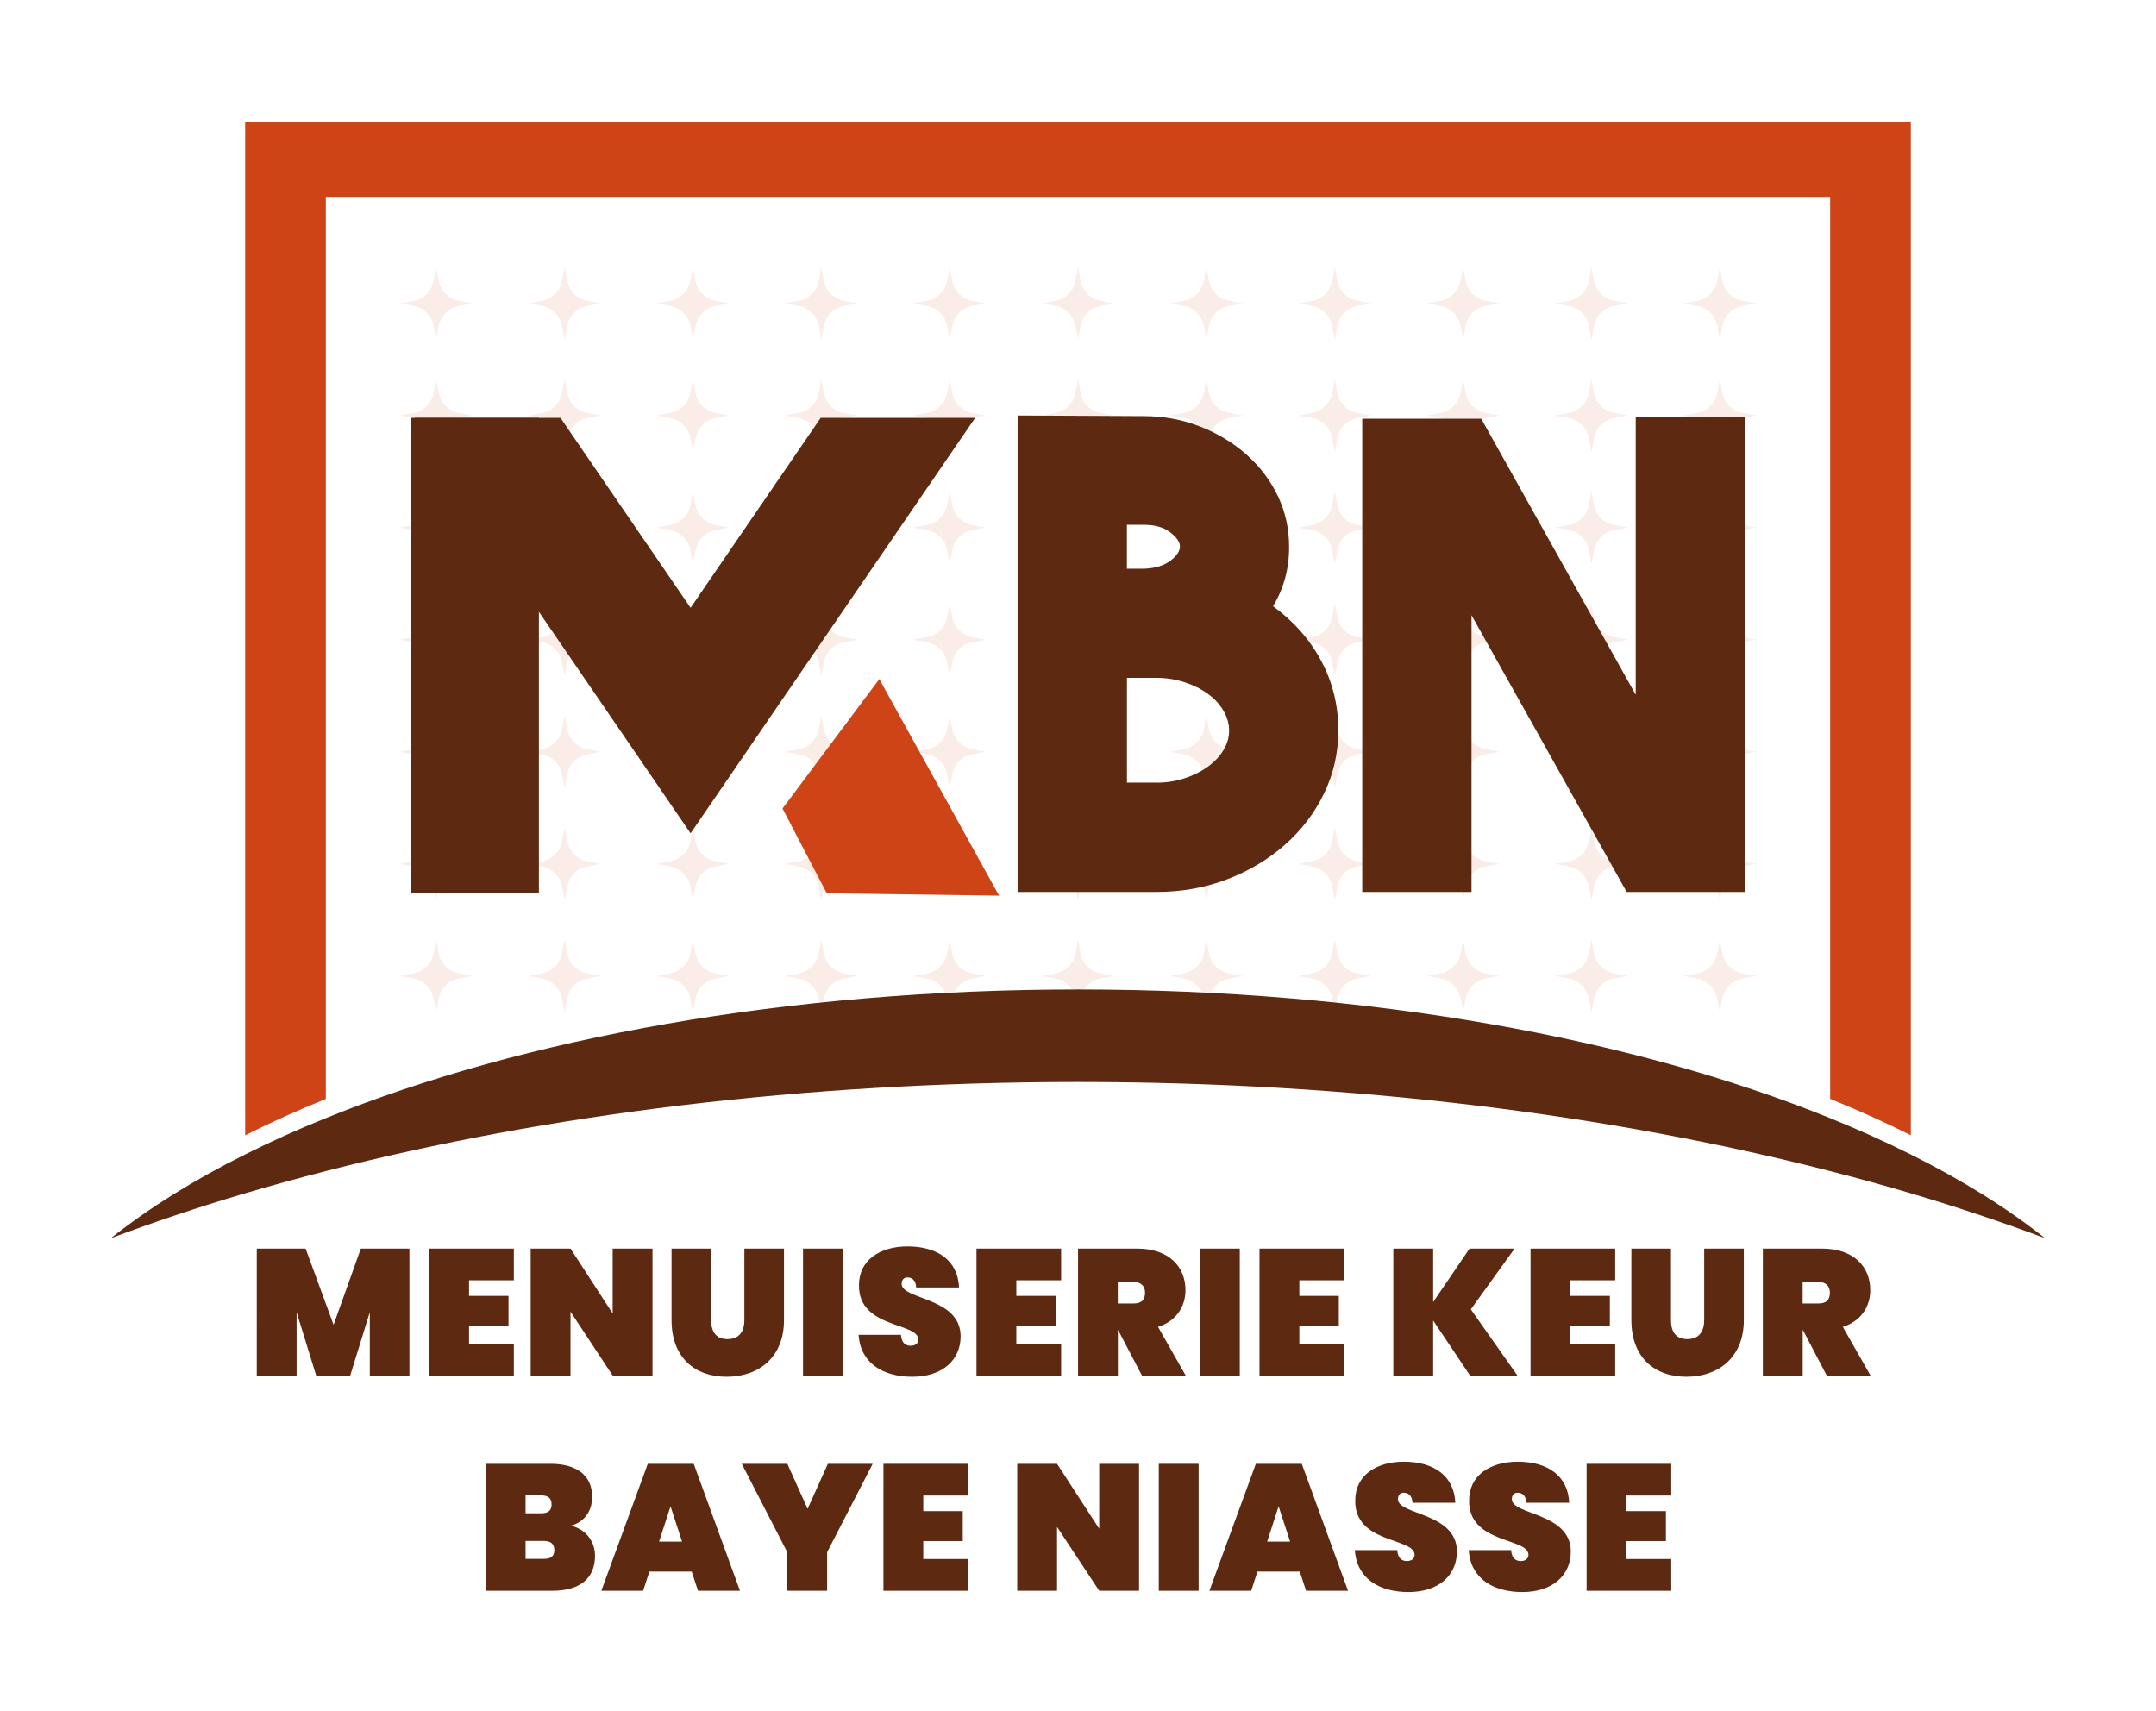 <svg xmlns="http://www.w3.org/2000/svg" xmlns:xlink="http://www.w3.org/1999/xlink" id="Calque_1" x="0px" y="0px" viewBox="0 0 406.48 322.57" style="enable-background:new 0 0 406.48 322.57;" xml:space="preserve"><style type="text/css">	.st0{opacity:0.1;}	.st1{fill:#CE4417;}	.st2{fill:#5D2910;}	.st3{opacity:0.15;fill:none;}</style><g>	<g class="st0">		<g>			<path class="st1" d="M86.49,56.71c-1.91-0.37-3.4-1.85-3.76-3.76l-0.48-2.58l-0.49,2.58c-0.36,1.91-1.85,3.4-3.76,3.76    l-2.58,0.48l2.58,0.49c1.91,0.36,3.41,1.85,3.76,3.76l0.49,2.58l0.48-2.58c0.37-1.91,1.85-3.41,3.76-3.76l2.58-0.49L86.49,56.71z    "></path>			<path class="st1" d="M110.69,56.71c-1.91-0.37-3.4-1.85-3.76-3.76l-0.48-2.58l-0.49,2.58c-0.36,1.91-1.85,3.4-3.76,3.76    l-2.58,0.48l2.58,0.49c1.91,0.36,3.41,1.85,3.76,3.76l0.49,2.58l0.48-2.58c0.37-1.91,1.85-3.41,3.76-3.76l2.58-0.49L110.69,56.71    z"></path>			<path class="st1" d="M134.89,56.71c-1.91-0.37-3.4-1.85-3.76-3.76l-0.48-2.58l-0.49,2.58c-0.36,1.91-1.85,3.4-3.76,3.76    l-2.58,0.48l2.58,0.49c1.91,0.36,3.41,1.85,3.76,3.76l0.49,2.58l0.48-2.58c0.37-1.91,1.85-3.41,3.76-3.76l2.58-0.49L134.89,56.71    z"></path>			<path class="st1" d="M159.09,56.71c-1.91-0.37-3.4-1.85-3.76-3.76l-0.48-2.58l-0.49,2.58c-0.36,1.91-1.85,3.4-3.76,3.76    l-2.58,0.48l2.58,0.49c1.91,0.36,3.41,1.85,3.76,3.76l0.49,2.58l0.48-2.58c0.37-1.91,1.85-3.41,3.76-3.76l2.58-0.49L159.09,56.71    z"></path>			<path class="st1" d="M183.29,56.71c-1.91-0.37-3.4-1.85-3.76-3.76l-0.48-2.58l-0.49,2.58c-0.36,1.91-1.85,3.4-3.76,3.76    l-2.58,0.48l2.58,0.49c1.91,0.36,3.41,1.85,3.76,3.76l0.49,2.58l0.48-2.58c0.37-1.91,1.85-3.41,3.76-3.76l2.58-0.49L183.29,56.71    z"></path>			<path class="st1" d="M207.49,56.71c-1.91-0.37-3.4-1.85-3.76-3.76l-0.48-2.58l-0.49,2.58c-0.36,1.91-1.85,3.4-3.76,3.76    l-2.58,0.48l2.58,0.49c1.91,0.36,3.41,1.85,3.76,3.76l0.49,2.58l0.48-2.58c0.37-1.91,1.85-3.41,3.76-3.76l2.58-0.49L207.49,56.71    z"></path>			<path class="st1" d="M231.69,56.71c-1.91-0.37-3.4-1.85-3.76-3.76l-0.48-2.58l-0.49,2.58c-0.36,1.91-1.85,3.4-3.76,3.76    l-2.58,0.48l2.58,0.49c1.91,0.36,3.41,1.85,3.76,3.76l0.49,2.58l0.48-2.58c0.37-1.91,1.85-3.41,3.76-3.76l2.58-0.49L231.69,56.71    z"></path>			<path class="st1" d="M255.89,56.71c-1.91-0.37-3.4-1.85-3.76-3.76l-0.48-2.58l-0.49,2.58c-0.36,1.91-1.85,3.4-3.76,3.76    l-2.58,0.48l2.58,0.49c1.91,0.36,3.41,1.85,3.76,3.76l0.49,2.58l0.48-2.58c0.37-1.91,1.85-3.41,3.76-3.76l2.58-0.49L255.89,56.71    z"></path>			<path class="st1" d="M280.09,56.71c-1.91-0.37-3.4-1.85-3.76-3.76l-0.48-2.58l-0.49,2.58c-0.36,1.91-1.85,3.4-3.76,3.76    l-2.58,0.48l2.58,0.49c1.91,0.36,3.41,1.85,3.76,3.76l0.49,2.58l0.48-2.58c0.37-1.91,1.85-3.41,3.76-3.76l2.58-0.49L280.09,56.71    z"></path>			<path class="st1" d="M304.29,56.71c-1.91-0.37-3.4-1.85-3.76-3.76l-0.48-2.58l-0.49,2.58c-0.36,1.91-1.85,3.4-3.76,3.76    l-2.58,0.48l2.58,0.49c1.91,0.36,3.41,1.85,3.76,3.76l0.49,2.58l0.48-2.58c0.37-1.91,1.85-3.41,3.76-3.76l2.58-0.49L304.29,56.71    z"></path>			<path class="st1" d="M328.49,56.71c-1.91-0.37-3.4-1.85-3.76-3.76l-0.48-2.58l-0.49,2.58c-0.36,1.91-1.85,3.4-3.76,3.76    l-2.58,0.48l2.58,0.49c1.91,0.36,3.41,1.85,3.76,3.76l0.49,2.58l0.48-2.58c0.37-1.91,1.85-3.41,3.76-3.76l2.58-0.49L328.49,56.71    z"></path>		</g>		<g>			<path class="st1" d="M86.49,77.85c-1.91-0.37-3.4-1.85-3.76-3.76l-0.48-2.58l-0.49,2.58c-0.36,1.91-1.85,3.4-3.76,3.76    l-2.58,0.48l2.58,0.49c1.91,0.36,3.41,1.85,3.76,3.76l0.49,2.58l0.48-2.58c0.37-1.91,1.85-3.41,3.76-3.76l2.58-0.49L86.49,77.85z    "></path>			<path class="st1" d="M110.69,77.85c-1.91-0.37-3.4-1.85-3.76-3.76l-0.48-2.58l-0.49,2.58c-0.36,1.91-1.85,3.4-3.76,3.76    l-2.58,0.48l2.58,0.49c1.91,0.36,3.41,1.85,3.76,3.76l0.49,2.58l0.48-2.58c0.37-1.91,1.85-3.41,3.76-3.76l2.58-0.49L110.69,77.85    z"></path>			<path class="st1" d="M134.89,77.85c-1.91-0.37-3.4-1.85-3.76-3.76l-0.48-2.58l-0.49,2.58c-0.36,1.91-1.85,3.4-3.76,3.76    l-2.58,0.48l2.58,0.49c1.91,0.36,3.41,1.85,3.76,3.76l0.49,2.58l0.48-2.58c0.37-1.91,1.85-3.41,3.76-3.76l2.58-0.49L134.89,77.85    z"></path>			<path class="st1" d="M159.09,77.85c-1.91-0.37-3.4-1.85-3.76-3.76l-0.48-2.58l-0.49,2.58c-0.36,1.91-1.85,3.4-3.76,3.76    l-2.58,0.48l2.58,0.49c1.91,0.36,3.41,1.85,3.76,3.76l0.49,2.58l0.48-2.58c0.37-1.91,1.85-3.41,3.76-3.76l2.58-0.49L159.09,77.85    z"></path>			<path class="st1" d="M183.29,77.85c-1.91-0.37-3.4-1.85-3.76-3.76l-0.48-2.58l-0.49,2.58c-0.36,1.91-1.85,3.4-3.76,3.76    l-2.58,0.48l2.58,0.49c1.91,0.36,3.41,1.85,3.76,3.76l0.49,2.58l0.48-2.58c0.37-1.91,1.85-3.41,3.76-3.76l2.58-0.49L183.29,77.85    z"></path>			<path class="st1" d="M207.49,77.85c-1.91-0.37-3.4-1.85-3.76-3.76l-0.48-2.58l-0.49,2.58c-0.36,1.91-1.85,3.4-3.76,3.76    l-2.58,0.48l2.58,0.49c1.91,0.36,3.41,1.85,3.76,3.76l0.49,2.58l0.48-2.58c0.37-1.91,1.85-3.41,3.76-3.76l2.58-0.49L207.49,77.85    z"></path>			<path class="st1" d="M231.69,77.85c-1.91-0.37-3.4-1.85-3.76-3.76l-0.48-2.58l-0.49,2.58c-0.36,1.91-1.85,3.4-3.76,3.76    l-2.58,0.48l2.58,0.49c1.91,0.36,3.41,1.85,3.76,3.76l0.49,2.58l0.48-2.58c0.37-1.91,1.85-3.41,3.76-3.76l2.58-0.49L231.69,77.85    z"></path>			<path class="st1" d="M255.89,77.85c-1.91-0.37-3.4-1.85-3.76-3.76l-0.48-2.58l-0.49,2.58c-0.36,1.91-1.85,3.4-3.76,3.76    l-2.58,0.48l2.58,0.49c1.91,0.36,3.41,1.85,3.76,3.76l0.49,2.58l0.48-2.58c0.37-1.91,1.85-3.41,3.76-3.76l2.58-0.49L255.89,77.85    z"></path>			<path class="st1" d="M280.09,77.85c-1.91-0.37-3.4-1.85-3.76-3.76l-0.48-2.58l-0.49,2.58c-0.36,1.91-1.85,3.4-3.76,3.76    l-2.58,0.48l2.58,0.49c1.91,0.36,3.41,1.85,3.76,3.76l0.49,2.58l0.48-2.58c0.37-1.91,1.85-3.41,3.76-3.76l2.58-0.49L280.09,77.85    z"></path>			<path class="st1" d="M304.29,77.85c-1.91-0.37-3.4-1.85-3.76-3.76l-0.48-2.58l-0.49,2.58c-0.36,1.91-1.85,3.4-3.76,3.76    l-2.58,0.48l2.58,0.49c1.91,0.36,3.41,1.85,3.76,3.76l0.49,2.58l0.48-2.58c0.37-1.91,1.85-3.41,3.76-3.76l2.58-0.49L304.29,77.85    z"></path>			<path class="st1" d="M328.49,77.85c-1.91-0.37-3.4-1.85-3.76-3.76l-0.48-2.58l-0.49,2.58c-0.36,1.91-1.85,3.4-3.76,3.76    l-2.58,0.48l2.58,0.49c1.91,0.36,3.41,1.85,3.76,3.76l0.49,2.58l0.48-2.58c0.37-1.91,1.85-3.41,3.76-3.76l2.58-0.49L328.49,77.85    z"></path>		</g>		<g>			<path class="st1" d="M86.49,98.98c-1.91-0.37-3.4-1.85-3.76-3.76l-0.48-2.58l-0.49,2.58c-0.36,1.91-1.85,3.4-3.76,3.76    l-2.58,0.48l2.58,0.49c1.91,0.36,3.41,1.85,3.76,3.76l0.49,2.58l0.48-2.58c0.37-1.91,1.85-3.41,3.76-3.76l2.58-0.49L86.49,98.98z    "></path>			<path class="st1" d="M110.69,98.98c-1.91-0.37-3.4-1.85-3.76-3.76l-0.48-2.58l-0.49,2.58c-0.36,1.91-1.85,3.4-3.76,3.76    l-2.58,0.48l2.58,0.49c1.91,0.36,3.41,1.85,3.76,3.76l0.49,2.58l0.48-2.58c0.37-1.91,1.85-3.41,3.76-3.76l2.58-0.49L110.69,98.98    z"></path>			<path class="st1" d="M134.89,98.98c-1.91-0.37-3.4-1.85-3.76-3.76l-0.48-2.58l-0.49,2.58c-0.36,1.91-1.85,3.4-3.76,3.76    l-2.58,0.48l2.58,0.49c1.91,0.36,3.41,1.85,3.76,3.76l0.49,2.58l0.48-2.58c0.37-1.91,1.85-3.41,3.76-3.76l2.58-0.49L134.89,98.98    z"></path>			<path class="st1" d="M159.09,98.98c-1.91-0.37-3.4-1.85-3.76-3.76l-0.48-2.58l-0.49,2.58c-0.36,1.91-1.85,3.4-3.76,3.76    l-2.58,0.48l2.58,0.49c1.91,0.36,3.41,1.85,3.76,3.76l0.49,2.58l0.48-2.58c0.37-1.91,1.85-3.41,3.76-3.76l2.58-0.49L159.09,98.98    z"></path>			<path class="st1" d="M183.29,98.98c-1.91-0.37-3.4-1.85-3.76-3.76l-0.48-2.58l-0.49,2.58c-0.36,1.91-1.85,3.4-3.76,3.76    l-2.58,0.48l2.58,0.49c1.91,0.36,3.41,1.85,3.76,3.76l0.49,2.58l0.48-2.58c0.37-1.91,1.85-3.41,3.76-3.76l2.58-0.49L183.29,98.98    z"></path>			<path class="st1" d="M207.49,98.98c-1.91-0.37-3.4-1.85-3.76-3.76l-0.48-2.58l-0.49,2.58c-0.36,1.91-1.85,3.4-3.76,3.76    l-2.58,0.48l2.58,0.49c1.91,0.36,3.41,1.85,3.76,3.76l0.49,2.58l0.48-2.58c0.37-1.91,1.85-3.41,3.76-3.76l2.58-0.49L207.49,98.98    z"></path>			<path class="st1" d="M231.69,98.98c-1.91-0.37-3.4-1.85-3.76-3.76l-0.48-2.58l-0.49,2.58c-0.36,1.91-1.85,3.4-3.76,3.76    l-2.58,0.48l2.58,0.49c1.91,0.36,3.41,1.85,3.76,3.76l0.49,2.58l0.48-2.58c0.37-1.91,1.85-3.41,3.76-3.76l2.58-0.49L231.69,98.98    z"></path>			<path class="st1" d="M255.89,98.98c-1.91-0.37-3.4-1.85-3.76-3.76l-0.48-2.58l-0.49,2.58c-0.36,1.91-1.85,3.4-3.76,3.76    l-2.58,0.48l2.58,0.49c1.91,0.36,3.41,1.85,3.76,3.76l0.49,2.58l0.48-2.58c0.37-1.91,1.85-3.41,3.76-3.76l2.58-0.49L255.89,98.98    z"></path>			<path class="st1" d="M280.09,98.98c-1.91-0.37-3.4-1.85-3.76-3.76l-0.48-2.58l-0.49,2.58c-0.36,1.91-1.85,3.4-3.76,3.76    l-2.58,0.48l2.58,0.49c1.91,0.36,3.41,1.85,3.76,3.76l0.49,2.58l0.48-2.58c0.37-1.91,1.85-3.41,3.76-3.76l2.58-0.49L280.09,98.98    z"></path>			<path class="st1" d="M304.29,98.98c-1.91-0.37-3.4-1.85-3.76-3.76l-0.48-2.58l-0.49,2.58c-0.36,1.91-1.85,3.4-3.76,3.76    l-2.58,0.48l2.58,0.49c1.91,0.36,3.41,1.85,3.76,3.76l0.49,2.58l0.48-2.58c0.37-1.91,1.85-3.41,3.76-3.76l2.58-0.49L304.29,98.98    z"></path>			<path class="st1" d="M328.49,98.98c-1.91-0.37-3.4-1.85-3.76-3.76l-0.48-2.58l-0.49,2.58c-0.36,1.91-1.85,3.4-3.76,3.76    l-2.58,0.48l2.58,0.49c1.91,0.36,3.41,1.85,3.76,3.76l0.49,2.58l0.48-2.58c0.37-1.91,1.85-3.41,3.76-3.76l2.58-0.49L328.49,98.98    z"></path>		</g>		<g>			<path class="st1" d="M86.49,120.12c-1.91-0.37-3.4-1.85-3.76-3.76l-0.48-2.58l-0.49,2.58c-0.36,1.91-1.85,3.4-3.76,3.76    l-2.58,0.48l2.58,0.49c1.91,0.36,3.41,1.85,3.76,3.76l0.49,2.58l0.48-2.58c0.37-1.91,1.85-3.41,3.76-3.76l2.58-0.49L86.49,120.12    z"></path>			<path class="st1" d="M110.69,120.12c-1.91-0.37-3.4-1.85-3.76-3.76l-0.48-2.58l-0.49,2.58c-0.36,1.91-1.85,3.4-3.76,3.76    l-2.58,0.48l2.58,0.49c1.91,0.36,3.41,1.85,3.76,3.76l0.49,2.58l0.48-2.58c0.37-1.91,1.85-3.41,3.76-3.76l2.58-0.49    L110.69,120.12z"></path>			<path class="st1" d="M134.89,120.12c-1.91-0.37-3.4-1.85-3.76-3.76l-0.48-2.58l-0.49,2.58c-0.36,1.91-1.85,3.4-3.76,3.76    l-2.58,0.48l2.58,0.49c1.91,0.36,3.41,1.85,3.76,3.76l0.49,2.58l0.48-2.58c0.37-1.91,1.85-3.41,3.76-3.76l2.58-0.49    L134.89,120.12z"></path>			<path class="st1" d="M159.09,120.12c-1.91-0.37-3.4-1.85-3.76-3.76l-0.48-2.58l-0.49,2.58c-0.36,1.91-1.85,3.4-3.76,3.76    l-2.58,0.48l2.58,0.49c1.91,0.36,3.41,1.85,3.76,3.76l0.49,2.58l0.48-2.58c0.37-1.91,1.85-3.41,3.76-3.76l2.58-0.49    L159.09,120.12z"></path>			<path class="st1" d="M183.29,120.12c-1.91-0.37-3.4-1.85-3.76-3.76l-0.48-2.58l-0.49,2.58c-0.36,1.91-1.85,3.4-3.76,3.76    l-2.58,0.48l2.58,0.49c1.91,0.36,3.41,1.85,3.76,3.76l0.49,2.58l0.48-2.58c0.37-1.91,1.85-3.41,3.76-3.76l2.58-0.49    L183.29,120.12z"></path>			<path class="st1" d="M207.49,120.12c-1.91-0.37-3.4-1.85-3.76-3.76l-0.48-2.58l-0.49,2.58c-0.36,1.91-1.85,3.4-3.76,3.76    l-2.58,0.48l2.58,0.49c1.91,0.36,3.41,1.85,3.76,3.76l0.49,2.58l0.48-2.58c0.37-1.91,1.85-3.41,3.76-3.76l2.58-0.49    L207.49,120.12z"></path>			<path class="st1" d="M231.69,120.12c-1.91-0.37-3.4-1.85-3.76-3.76l-0.48-2.58l-0.49,2.58c-0.36,1.91-1.85,3.4-3.76,3.76    l-2.58,0.48l2.58,0.49c1.91,0.36,3.41,1.85,3.76,3.76l0.49,2.58l0.48-2.58c0.37-1.91,1.85-3.41,3.76-3.76l2.58-0.49    L231.69,120.12z"></path>			<path class="st1" d="M255.89,120.12c-1.91-0.37-3.4-1.85-3.76-3.76l-0.48-2.58l-0.49,2.58c-0.36,1.91-1.85,3.4-3.76,3.76    l-2.58,0.48l2.58,0.49c1.91,0.36,3.41,1.85,3.76,3.76l0.49,2.58l0.48-2.58c0.37-1.91,1.85-3.41,3.76-3.76l2.58-0.49    L255.89,120.12z"></path>			<path class="st1" d="M280.09,120.12c-1.91-0.37-3.4-1.85-3.76-3.76l-0.48-2.58l-0.49,2.58c-0.36,1.91-1.85,3.4-3.76,3.76    l-2.58,0.48l2.58,0.49c1.91,0.36,3.41,1.85,3.76,3.76l0.49,2.58l0.48-2.58c0.37-1.91,1.85-3.41,3.76-3.76l2.58-0.49    L280.09,120.12z"></path>			<path class="st1" d="M304.29,120.12c-1.91-0.37-3.4-1.85-3.76-3.76l-0.48-2.58l-0.49,2.58c-0.36,1.91-1.85,3.4-3.76,3.76    l-2.58,0.48l2.58,0.49c1.91,0.36,3.41,1.85,3.76,3.76l0.49,2.58l0.48-2.58c0.37-1.91,1.85-3.41,3.76-3.76l2.58-0.49    L304.29,120.12z"></path>			<path class="st1" d="M328.49,120.12c-1.91-0.37-3.4-1.85-3.76-3.76l-0.48-2.58l-0.49,2.58c-0.36,1.91-1.85,3.4-3.76,3.76    l-2.58,0.48l2.58,0.49c1.91,0.36,3.41,1.85,3.76,3.76l0.49,2.58l0.48-2.58c0.37-1.91,1.85-3.41,3.76-3.76l2.58-0.49    L328.49,120.12z"></path>		</g>		<g>			<path class="st1" d="M86.49,141.25c-1.91-0.37-3.4-1.85-3.76-3.76l-0.48-2.58l-0.49,2.58c-0.36,1.91-1.85,3.4-3.76,3.76    l-2.58,0.48l2.58,0.49c1.91,0.36,3.41,1.85,3.76,3.76l0.49,2.58l0.48-2.58c0.37-1.91,1.85-3.41,3.76-3.76l2.58-0.49L86.49,141.25    z"></path>			<path class="st1" d="M110.69,141.25c-1.91-0.37-3.4-1.85-3.76-3.76l-0.48-2.58l-0.49,2.58c-0.36,1.91-1.85,3.4-3.76,3.76    l-2.58,0.48l2.58,0.49c1.91,0.36,3.41,1.85,3.76,3.76l0.49,2.58l0.48-2.58c0.37-1.91,1.85-3.41,3.76-3.76l2.58-0.49    L110.69,141.25z"></path>			<path class="st1" d="M134.89,141.25c-1.91-0.37-3.4-1.85-3.76-3.76l-0.48-2.58l-0.49,2.58c-0.36,1.91-1.85,3.4-3.76,3.76    l-2.58,0.48l2.58,0.49c1.91,0.36,3.41,1.85,3.76,3.76l0.49,2.58l0.48-2.58c0.37-1.91,1.85-3.41,3.76-3.76l2.58-0.49    L134.89,141.25z"></path>			<path class="st1" d="M159.09,141.25c-1.91-0.37-3.4-1.85-3.76-3.76l-0.48-2.58l-0.49,2.58c-0.36,1.91-1.85,3.4-3.76,3.76    l-2.58,0.48l2.58,0.49c1.91,0.36,3.41,1.85,3.76,3.76l0.49,2.58l0.48-2.58c0.37-1.91,1.85-3.41,3.76-3.76l2.58-0.49    L159.09,141.25z"></path>			<path class="st1" d="M183.29,141.25c-1.91-0.37-3.4-1.85-3.76-3.76l-0.48-2.58l-0.49,2.58c-0.36,1.91-1.85,3.4-3.76,3.76    l-2.58,0.48l2.58,0.49c1.91,0.36,3.41,1.85,3.76,3.76l0.49,2.58l0.48-2.58c0.37-1.91,1.85-3.41,3.76-3.76l2.58-0.49    L183.29,141.25z"></path>			<path class="st1" d="M207.49,141.25c-1.91-0.37-3.4-1.85-3.76-3.76l-0.48-2.58l-0.49,2.58c-0.36,1.91-1.85,3.4-3.76,3.76    l-2.58,0.48l2.58,0.49c1.91,0.36,3.41,1.85,3.76,3.76l0.49,2.58l0.48-2.58c0.37-1.91,1.85-3.41,3.76-3.76l2.58-0.49    L207.49,141.25z"></path>			<path class="st1" d="M231.69,141.25c-1.91-0.37-3.4-1.85-3.76-3.76l-0.48-2.58l-0.49,2.58c-0.36,1.91-1.85,3.4-3.76,3.76    l-2.58,0.48l2.58,0.49c1.91,0.36,3.41,1.85,3.76,3.76l0.49,2.58l0.48-2.58c0.37-1.91,1.85-3.41,3.76-3.76l2.58-0.49    L231.69,141.25z"></path>			<path class="st1" d="M255.89,141.25c-1.91-0.37-3.4-1.85-3.76-3.76l-0.48-2.58l-0.49,2.58c-0.36,1.91-1.85,3.4-3.76,3.76    l-2.58,0.48l2.58,0.49c1.91,0.36,3.41,1.85,3.76,3.76l0.49,2.58l0.48-2.58c0.37-1.91,1.85-3.41,3.76-3.76l2.58-0.49    L255.89,141.25z"></path>			<path class="st1" d="M280.09,141.25c-1.91-0.37-3.4-1.85-3.76-3.76l-0.48-2.58l-0.49,2.58c-0.36,1.91-1.85,3.4-3.76,3.76    l-2.58,0.48l2.58,0.49c1.91,0.36,3.41,1.85,3.76,3.76l0.49,2.58l0.48-2.58c0.37-1.91,1.85-3.41,3.76-3.76l2.58-0.49    L280.09,141.25z"></path>			<path class="st1" d="M304.29,141.25c-1.91-0.37-3.4-1.85-3.76-3.76l-0.48-2.58l-0.49,2.58c-0.36,1.91-1.85,3.4-3.76,3.76    l-2.58,0.48l2.58,0.49c1.91,0.36,3.41,1.85,3.76,3.76l0.49,2.58l0.48-2.58c0.37-1.91,1.85-3.41,3.76-3.76l2.58-0.49    L304.29,141.25z"></path>			<path class="st1" d="M328.49,141.25c-1.91-0.37-3.4-1.85-3.76-3.76l-0.48-2.58l-0.49,2.58c-0.36,1.91-1.85,3.4-3.76,3.76    l-2.58,0.48l2.58,0.49c1.91,0.36,3.41,1.85,3.76,3.76l0.49,2.58l0.48-2.58c0.37-1.91,1.85-3.41,3.76-3.76l2.58-0.49    L328.49,141.25z"></path>		</g>		<g>			<path class="st1" d="M86.49,162.39c-1.91-0.37-3.4-1.85-3.76-3.76l-0.48-2.58l-0.49,2.58c-0.36,1.91-1.85,3.4-3.76,3.76    l-2.58,0.48l2.58,0.49c1.91,0.36,3.41,1.85,3.76,3.76l0.49,2.58l0.48-2.58c0.37-1.91,1.85-3.41,3.76-3.76l2.58-0.49L86.49,162.39    z"></path>			<path class="st1" d="M110.69,162.39c-1.91-0.37-3.4-1.85-3.76-3.76l-0.48-2.58l-0.49,2.58c-0.36,1.91-1.85,3.4-3.76,3.76    l-2.58,0.48l2.58,0.49c1.91,0.36,3.41,1.85,3.76,3.76l0.49,2.58l0.48-2.58c0.37-1.91,1.85-3.41,3.76-3.76l2.58-0.49    L110.69,162.39z"></path>			<path class="st1" d="M134.89,162.39c-1.91-0.37-3.4-1.85-3.76-3.76l-0.48-2.58l-0.49,2.58c-0.36,1.91-1.85,3.4-3.76,3.76    l-2.58,0.48l2.58,0.49c1.91,0.36,3.41,1.85,3.76,3.76l0.49,2.58l0.48-2.58c0.37-1.91,1.85-3.41,3.76-3.76l2.58-0.49    L134.89,162.39z"></path>			<path class="st1" d="M159.09,162.39c-1.91-0.37-3.4-1.85-3.76-3.76l-0.48-2.58l-0.49,2.58c-0.36,1.91-1.85,3.4-3.76,3.76    l-2.58,0.48l2.58,0.49c1.91,0.36,3.41,1.85,3.76,3.76l0.49,2.58l0.48-2.58c0.37-1.91,1.85-3.41,3.76-3.76l2.58-0.49    L159.09,162.39z"></path>			<path class="st1" d="M183.29,162.39c-1.91-0.37-3.4-1.85-3.76-3.76l-0.48-2.58l-0.49,2.58c-0.36,1.91-1.85,3.4-3.76,3.76    l-2.58,0.48l2.58,0.49c1.91,0.36,3.41,1.85,3.76,3.76l0.49,2.58l0.48-2.58c0.37-1.91,1.85-3.41,3.76-3.76l2.58-0.49    L183.29,162.39z"></path>			<path class="st1" d="M207.49,162.39c-1.91-0.37-3.4-1.85-3.76-3.76l-0.48-2.58l-0.49,2.58c-0.36,1.91-1.85,3.4-3.76,3.76    l-2.58,0.48l2.58,0.49c1.91,0.36,3.41,1.85,3.76,3.76l0.49,2.58l0.48-2.58c0.37-1.91,1.85-3.41,3.76-3.76l2.58-0.49    L207.49,162.39z"></path>			<path class="st1" d="M231.69,162.39c-1.91-0.37-3.4-1.85-3.76-3.76l-0.48-2.58l-0.49,2.58c-0.36,1.91-1.85,3.4-3.76,3.76    l-2.58,0.48l2.58,0.49c1.91,0.36,3.41,1.85,3.76,3.76l0.49,2.58l0.48-2.58c0.37-1.91,1.85-3.41,3.76-3.76l2.58-0.49    L231.69,162.39z"></path>			<path class="st1" d="M255.89,162.39c-1.91-0.37-3.4-1.85-3.76-3.76l-0.48-2.58l-0.49,2.58c-0.36,1.91-1.85,3.4-3.76,3.76    l-2.58,0.48l2.58,0.49c1.91,0.36,3.41,1.85,3.76,3.76l0.49,2.58l0.48-2.58c0.37-1.91,1.85-3.41,3.76-3.76l2.58-0.49    L255.89,162.39z"></path>			<path class="st1" d="M280.09,162.39c-1.91-0.37-3.4-1.85-3.76-3.76l-0.48-2.58l-0.49,2.58c-0.36,1.91-1.85,3.4-3.76,3.76    l-2.58,0.48l2.58,0.49c1.91,0.36,3.41,1.85,3.76,3.76l0.49,2.58l0.48-2.58c0.37-1.91,1.85-3.41,3.76-3.76l2.58-0.49    L280.09,162.39z"></path>			<path class="st1" d="M304.29,162.39c-1.91-0.37-3.4-1.85-3.76-3.76l-0.48-2.58l-0.49,2.58c-0.36,1.91-1.85,3.4-3.76,3.76    l-2.58,0.48l2.58,0.49c1.91,0.36,3.41,1.85,3.76,3.76l0.49,2.58l0.48-2.58c0.37-1.91,1.85-3.41,3.76-3.76l2.58-0.49    L304.29,162.39z"></path>			<path class="st1" d="M328.49,162.39c-1.91-0.37-3.4-1.85-3.76-3.76l-0.48-2.58l-0.49,2.58c-0.36,1.91-1.85,3.4-3.76,3.76    l-2.58,0.48l2.58,0.49c1.91,0.36,3.41,1.85,3.76,3.76l0.49,2.58l0.48-2.58c0.37-1.91,1.85-3.41,3.76-3.76l2.58-0.49    L328.49,162.39z"></path>		</g>		<g>			<path class="st1" d="M86.49,183.52c-1.91-0.37-3.4-1.85-3.76-3.76l-0.48-2.58l-0.49,2.58c-0.36,1.91-1.85,3.4-3.76,3.76    L75.41,184l2.58,0.49c1.91,0.36,3.41,1.85,3.76,3.76l0.49,2.58l0.48-2.58c0.37-1.91,1.85-3.41,3.76-3.76l2.58-0.49L86.49,183.52z    "></path>			<path class="st1" d="M110.69,183.52c-1.91-0.37-3.4-1.85-3.76-3.76l-0.48-2.58l-0.49,2.58c-0.36,1.91-1.85,3.4-3.76,3.76    L99.61,184l2.58,0.49c1.91,0.36,3.41,1.85,3.76,3.76l0.49,2.58l0.48-2.58c0.37-1.91,1.85-3.41,3.76-3.76l2.58-0.49L110.69,183.52    z"></path>			<path class="st1" d="M134.89,183.52c-1.91-0.37-3.4-1.85-3.76-3.76l-0.48-2.58l-0.49,2.58c-0.36,1.91-1.85,3.4-3.76,3.76    l-2.58,0.48l2.58,0.49c1.91,0.36,3.41,1.85,3.76,3.76l0.49,2.58l0.48-2.58c0.37-1.91,1.85-3.41,3.76-3.76l2.58-0.49    L134.89,183.52z"></path>			<path class="st1" d="M159.09,183.52c-1.91-0.37-3.4-1.85-3.76-3.76l-0.48-2.58l-0.49,2.58c-0.36,1.91-1.85,3.4-3.76,3.76    l-2.58,0.48l2.58,0.49c1.91,0.36,3.41,1.85,3.76,3.76l0.49,2.58l0.48-2.58c0.37-1.91,1.85-3.41,3.76-3.76l2.58-0.49    L159.09,183.52z"></path>			<path class="st1" d="M183.29,183.52c-1.91-0.37-3.4-1.85-3.76-3.76l-0.48-2.58l-0.49,2.58c-0.36,1.91-1.85,3.4-3.76,3.76    l-2.58,0.48l2.58,0.49c1.91,0.36,3.41,1.85,3.76,3.76l0.49,2.58l0.48-2.58c0.37-1.91,1.85-3.41,3.76-3.76l2.58-0.49    L183.29,183.52z"></path>			<path class="st1" d="M207.49,183.52c-1.91-0.37-3.4-1.85-3.76-3.76l-0.48-2.58l-0.49,2.58c-0.36,1.91-1.85,3.4-3.76,3.76    l-2.58,0.48l2.58,0.49c1.91,0.36,3.41,1.85,3.76,3.76l0.49,2.58l0.48-2.58c0.37-1.91,1.85-3.41,3.76-3.76l2.58-0.49    L207.49,183.52z"></path>			<path class="st1" d="M231.69,183.52c-1.91-0.37-3.4-1.85-3.76-3.76l-0.48-2.58l-0.49,2.58c-0.36,1.91-1.85,3.4-3.76,3.76    l-2.58,0.48l2.58,0.49c1.91,0.36,3.41,1.85,3.76,3.76l0.49,2.58l0.48-2.58c0.37-1.91,1.85-3.41,3.76-3.76l2.58-0.49    L231.69,183.52z"></path>			<path class="st1" d="M255.89,183.52c-1.91-0.37-3.4-1.85-3.76-3.76l-0.48-2.58l-0.49,2.58c-0.36,1.91-1.85,3.4-3.76,3.76    l-2.58,0.48l2.58,0.49c1.91,0.36,3.41,1.85,3.76,3.76l0.49,2.58l0.48-2.58c0.37-1.91,1.85-3.41,3.76-3.76l2.58-0.49    L255.89,183.52z"></path>			<path class="st1" d="M280.09,183.52c-1.91-0.37-3.4-1.85-3.76-3.76l-0.48-2.58l-0.49,2.58c-0.36,1.91-1.85,3.4-3.76,3.76    l-2.58,0.48l2.58,0.49c1.91,0.36,3.41,1.85,3.76,3.76l0.49,2.58l0.48-2.58c0.37-1.91,1.85-3.41,3.76-3.76l2.58-0.49    L280.09,183.52z"></path>			<path class="st1" d="M304.29,183.52c-1.91-0.37-3.4-1.85-3.76-3.76l-0.48-2.58l-0.49,2.58c-0.36,1.91-1.85,3.4-3.76,3.76    l-2.58,0.48l2.58,0.49c1.91,0.36,3.41,1.85,3.76,3.76l0.49,2.58l0.48-2.58c0.37-1.91,1.85-3.41,3.76-3.76l2.58-0.49    L304.29,183.52z"></path>			<path class="st1" d="M328.49,183.52c-1.91-0.37-3.4-1.85-3.76-3.76l-0.48-2.58l-0.49,2.58c-0.36,1.91-1.85,3.4-3.76,3.76    l-2.58,0.48l2.58,0.49c1.91,0.36,3.41,1.85,3.76,3.76l0.49,2.58l0.48-2.58c0.37-1.91,1.85-3.41,3.76-3.76l2.58-0.49    L328.49,183.52z"></path>		</g>	</g>	<g>		<polygon class="st1" points="188.36,168.86 155.88,168.42 147.53,152.44 165.78,128.03   "></polygon>		<g>			<rect x="77.4" y="78.78" class="st2" width="24.2" height="89.58"></rect>			<polygon class="st2" points="183.85,78.78 130.2,157.11 77.4,80.01 78.24,78.78 105.67,78.78 130.2,114.59 154.73,78.78    "></polygon>		</g>		<g>			<path class="st2" d="M240.01,114.29c3.9,2.85,6.93,6.28,9.08,10.3c2.15,4.02,3.23,8.39,3.23,13.1c0,4.23-0.9,8.19-2.68,11.88    c-1.79,3.7-4.25,6.93-7.38,9.69c-3.13,2.76-6.76,4.94-10.91,6.52c-4.14,1.58-8.57,2.38-13.29,2.38h-26.21V78.33l23.77,0.12    c3.74,0,7.27,0.65,10.6,1.95c3.33,1.3,6.26,3.07,8.78,5.3c2.52,2.24,4.49,4.84,5.91,7.8c1.42,2.97,2.13,6.16,2.13,9.57    C243.06,107.22,242.04,110.95,240.01,114.29z M212.46,98.93v8.29h3.29c2.03-0.08,3.66-0.58,4.88-1.48    c1.22-0.91,1.83-1.81,1.83-2.72c0-0.82-0.61-1.71-1.83-2.66c-1.22-0.95-2.89-1.42-5-1.42H212.46z M218.07,147.56    c1.79,0,3.51-0.26,5.18-0.8c1.67-0.53,3.13-1.25,4.39-2.15c1.26-0.9,2.26-1.94,2.99-3.13c0.73-1.18,1.1-2.43,1.1-3.74    c0-1.31-0.37-2.58-1.1-3.8c-0.73-1.23-1.73-2.29-2.99-3.19c-1.26-0.9-2.72-1.62-4.39-2.15c-1.67-0.53-3.39-0.8-5.18-0.8h-2.19    h-0.24h-3.17v19.75H218.07z"></path>			<path class="st2" d="M308.39,78.69h20.6v89.47h-22.31l-29.25-52.17v52.17h-20.6V78.94h22.43l29.13,52.05V78.69z"></path>		</g>	</g>	<g>		<path class="st2" d="M48.42,235.4h9.2l5.27,14.37l5.14-14.37h9.16v23.94h-7.47V247.4l-3.69,11.94h-6.42l-3.69-11.94v11.94h-7.51   V235.4z"></path>		<path class="st2" d="M96.88,241.38h-8.45v2.94h7.44v5.65h-7.44v3.38h8.45v5.99H80.92V235.4h15.96V241.38z"></path>		<path class="st2" d="M123.02,235.4v23.94h-7.51l-7.95-12.04v12.04h-7.51V235.4h7.51l7.95,12.24V235.4H123.02z"></path>		<path class="st2" d="M126.61,235.4h7.47v13.49c0,2.06,0.81,3.58,3.08,3.58c2.27,0,3.18-1.52,3.18-3.58V235.4h7.47v13.49   c0,7.07-4.83,10.68-10.82,10.68c-5.98,0-10.38-3.62-10.38-10.68V235.4z"></path>		<path class="st2" d="M151.4,235.4h7.51v23.94h-7.51V235.4z"></path>		<path class="st2" d="M171.99,259.57c-5.48,0-9.77-2.54-10.11-7.91h7.98c0.14,1.76,1.08,2.06,1.83,2.06c0.74,0,1.45-0.34,1.45-1.18   c-0.03-3.25-11.33-2.06-11.19-10.25c0-4.8,4.06-7.3,9.16-7.3c5.78,0,9.5,2.77,9.7,7.74h-8.08c-0.07-1.45-0.85-1.89-1.66-1.89   c-0.61,0-1.08,0.41-1.08,1.22c0,3.01,11.12,2.5,11.12,9.87C181.12,256.33,177.77,259.57,171.99,259.57z"></path>		<path class="st2" d="M200.06,241.38h-8.45v2.94h7.44v5.65h-7.44v3.38h8.45v5.99H184.1V235.4h15.96V241.38z"></path>		<path class="st2" d="M214.4,235.4c6.02,0,9.1,3.45,9.1,7.84c0,3.15-1.76,5.82-5.17,6.93l5.21,9.16h-8.25l-4.5-8.59h-0.03v8.59   h-7.51V235.4H214.4z M213.72,241.69h-2.98v4.06h2.98c1.42,0,2.16-0.61,2.16-2.03C215.89,242.5,215.14,241.69,213.72,241.69z"></path>		<path class="st2" d="M226.23,235.4h7.51v23.94h-7.51V235.4z"></path>		<path class="st2" d="M253.42,241.38h-8.45v2.94h7.44v5.65h-7.44v3.38h8.45v5.99h-15.96V235.4h15.96V241.38z"></path>		<path class="st2" d="M270.2,248.96v10.38h-7.51V235.4h7.51v10.08l6.86-10.08h8.49l-8.25,11.46l8.79,12.48h-8.93L270.2,248.96z"></path>		<path class="st2" d="M304.52,241.38h-8.45v2.94h7.44v5.65h-7.44v3.38h8.45v5.99h-15.96V235.4h15.96V241.38z"></path>		<path class="st2" d="M307.57,235.4h7.47v13.49c0,2.06,0.81,3.58,3.08,3.58s3.18-1.52,3.18-3.58V235.4h7.47v13.49   c0,7.07-4.84,10.68-10.82,10.68c-5.99,0-10.38-3.62-10.38-10.68V235.4z"></path>		<path class="st2" d="M343.51,235.4c6.02,0,9.1,3.45,9.1,7.84c0,3.15-1.76,5.82-5.17,6.93l5.21,9.16h-8.25l-4.5-8.59h-0.03v8.59   h-7.51V235.4H343.51z M342.84,241.69h-2.98v4.06h2.98c1.42,0,2.16-0.61,2.16-2.03C345,242.5,344.26,241.69,342.84,241.69z"></path>		<path class="st2" d="M104.13,299.92H91.59v-23.94h12.21c4.77,0,7.84,2.06,7.84,6.22c0,2.88-1.66,4.84-4.02,5.44   c2.94,0.71,4.56,3.04,4.56,5.71C112.18,297.55,109.34,299.92,104.13,299.92z M102,281.93h-2.91v3.38H102   c1.35,0,1.99-0.51,1.99-1.66C104,282.47,103.36,281.93,102,281.93z M102.51,290.52h-3.42v3.38h3.42c1.35,0,2-0.47,2-1.66   C104.5,291.09,103.86,290.52,102.51,290.52z"></path>		<path class="st2" d="M130.41,296.3h-7.98l-1.18,3.62h-7.88l8.76-23.94h8.66l8.72,23.94h-7.91L130.41,296.3z M126.42,283.99   l-2.16,6.66h4.33L126.42,283.99z"></path>		<path class="st2" d="M139.85,275.98h8.59l3.82,8.49l3.82-8.49h8.45l-8.59,16.67v7.27h-7.51v-7.27L139.85,275.98z"></path>		<path class="st2" d="M182.52,281.96h-8.45v2.94h7.44v5.65h-7.44v3.38h8.45v5.99h-15.96v-23.94h15.96V281.96z"></path>		<path class="st2" d="M214.75,275.98v23.94h-7.51l-7.95-12.04v12.04h-7.51v-23.94h7.51l7.95,12.24v-12.24H214.75z"></path>		<path class="st2" d="M218.47,275.98h7.51v23.94h-7.51V275.98z"></path>		<path class="st2" d="M245.05,296.3h-7.98l-1.18,3.62h-7.88l8.76-23.94h8.66l8.72,23.94h-7.91L245.05,296.3z M241.06,283.99   l-2.16,6.66h4.33L241.06,283.99z"></path>		<path class="st2" d="M265.55,300.16c-5.48,0-9.77-2.54-10.11-7.91h7.98c0.14,1.76,1.08,2.06,1.83,2.06c0.74,0,1.45-0.34,1.45-1.18   c-0.03-3.25-11.33-2.06-11.19-10.25c0-4.8,4.06-7.3,9.16-7.3c5.78,0,9.5,2.77,9.71,7.74h-8.08c-0.07-1.45-0.85-1.89-1.66-1.89   c-0.61,0-1.08,0.41-1.08,1.22c0,3.01,11.12,2.5,11.12,9.87C274.68,296.91,271.33,300.16,265.55,300.16z"></path>		<path class="st2" d="M287.02,300.16c-5.48,0-9.77-2.54-10.11-7.91h7.98c0.14,1.76,1.08,2.06,1.83,2.06c0.74,0,1.45-0.34,1.45-1.18   c-0.03-3.25-11.33-2.06-11.19-10.25c0-4.8,4.06-7.3,9.16-7.3c5.78,0,9.5,2.77,9.71,7.74h-8.08c-0.07-1.45-0.85-1.89-1.66-1.89   c-0.61,0-1.08,0.41-1.08,1.22c0,3.01,11.12,2.5,11.12,9.87C296.15,296.91,292.8,300.16,287.02,300.16z"></path>		<path class="st2" d="M315.09,281.96h-8.45v2.94h7.44v5.65h-7.44v3.38h8.45v5.99h-15.96v-23.94h15.96V281.96z"></path>	</g>	<line class="st3" x1="213.97" y1="36.66" x2="192.51" y2="22.41"></line>	<path class="st1" d="M46.22,23.01v191.03c4.79-2.4,9.85-4.7,15.21-6.85V37.27h283.62v169.91c5.33,2.15,10.41,4.45,15.21,6.85V23.01  H46.22z"></path>	<path class="st2" d="M385.55,233.44c-8.05-3.02-16.49-5.84-25.3-8.46c-4.95-1.46-10.04-2.87-15.21-4.19  c-41.53-10.67-90.03-16.8-141.81-16.8s-100.28,6.13-141.81,16.8c-5.17,1.32-10.25,2.73-15.21,4.19c-8.81,2.6-17.25,5.44-25.3,8.46  c7.12-5.66,15.62-10.96,25.3-15.78c4.79-2.4,9.85-4.7,15.21-6.85c37.1-15.06,86.97-24.26,141.81-24.26  c54.82,0,104.69,9.2,141.81,24.26c5.33,2.15,10.41,4.45,15.21,6.85C369.93,222.48,378.43,227.78,385.55,233.44z"></path></g></svg>